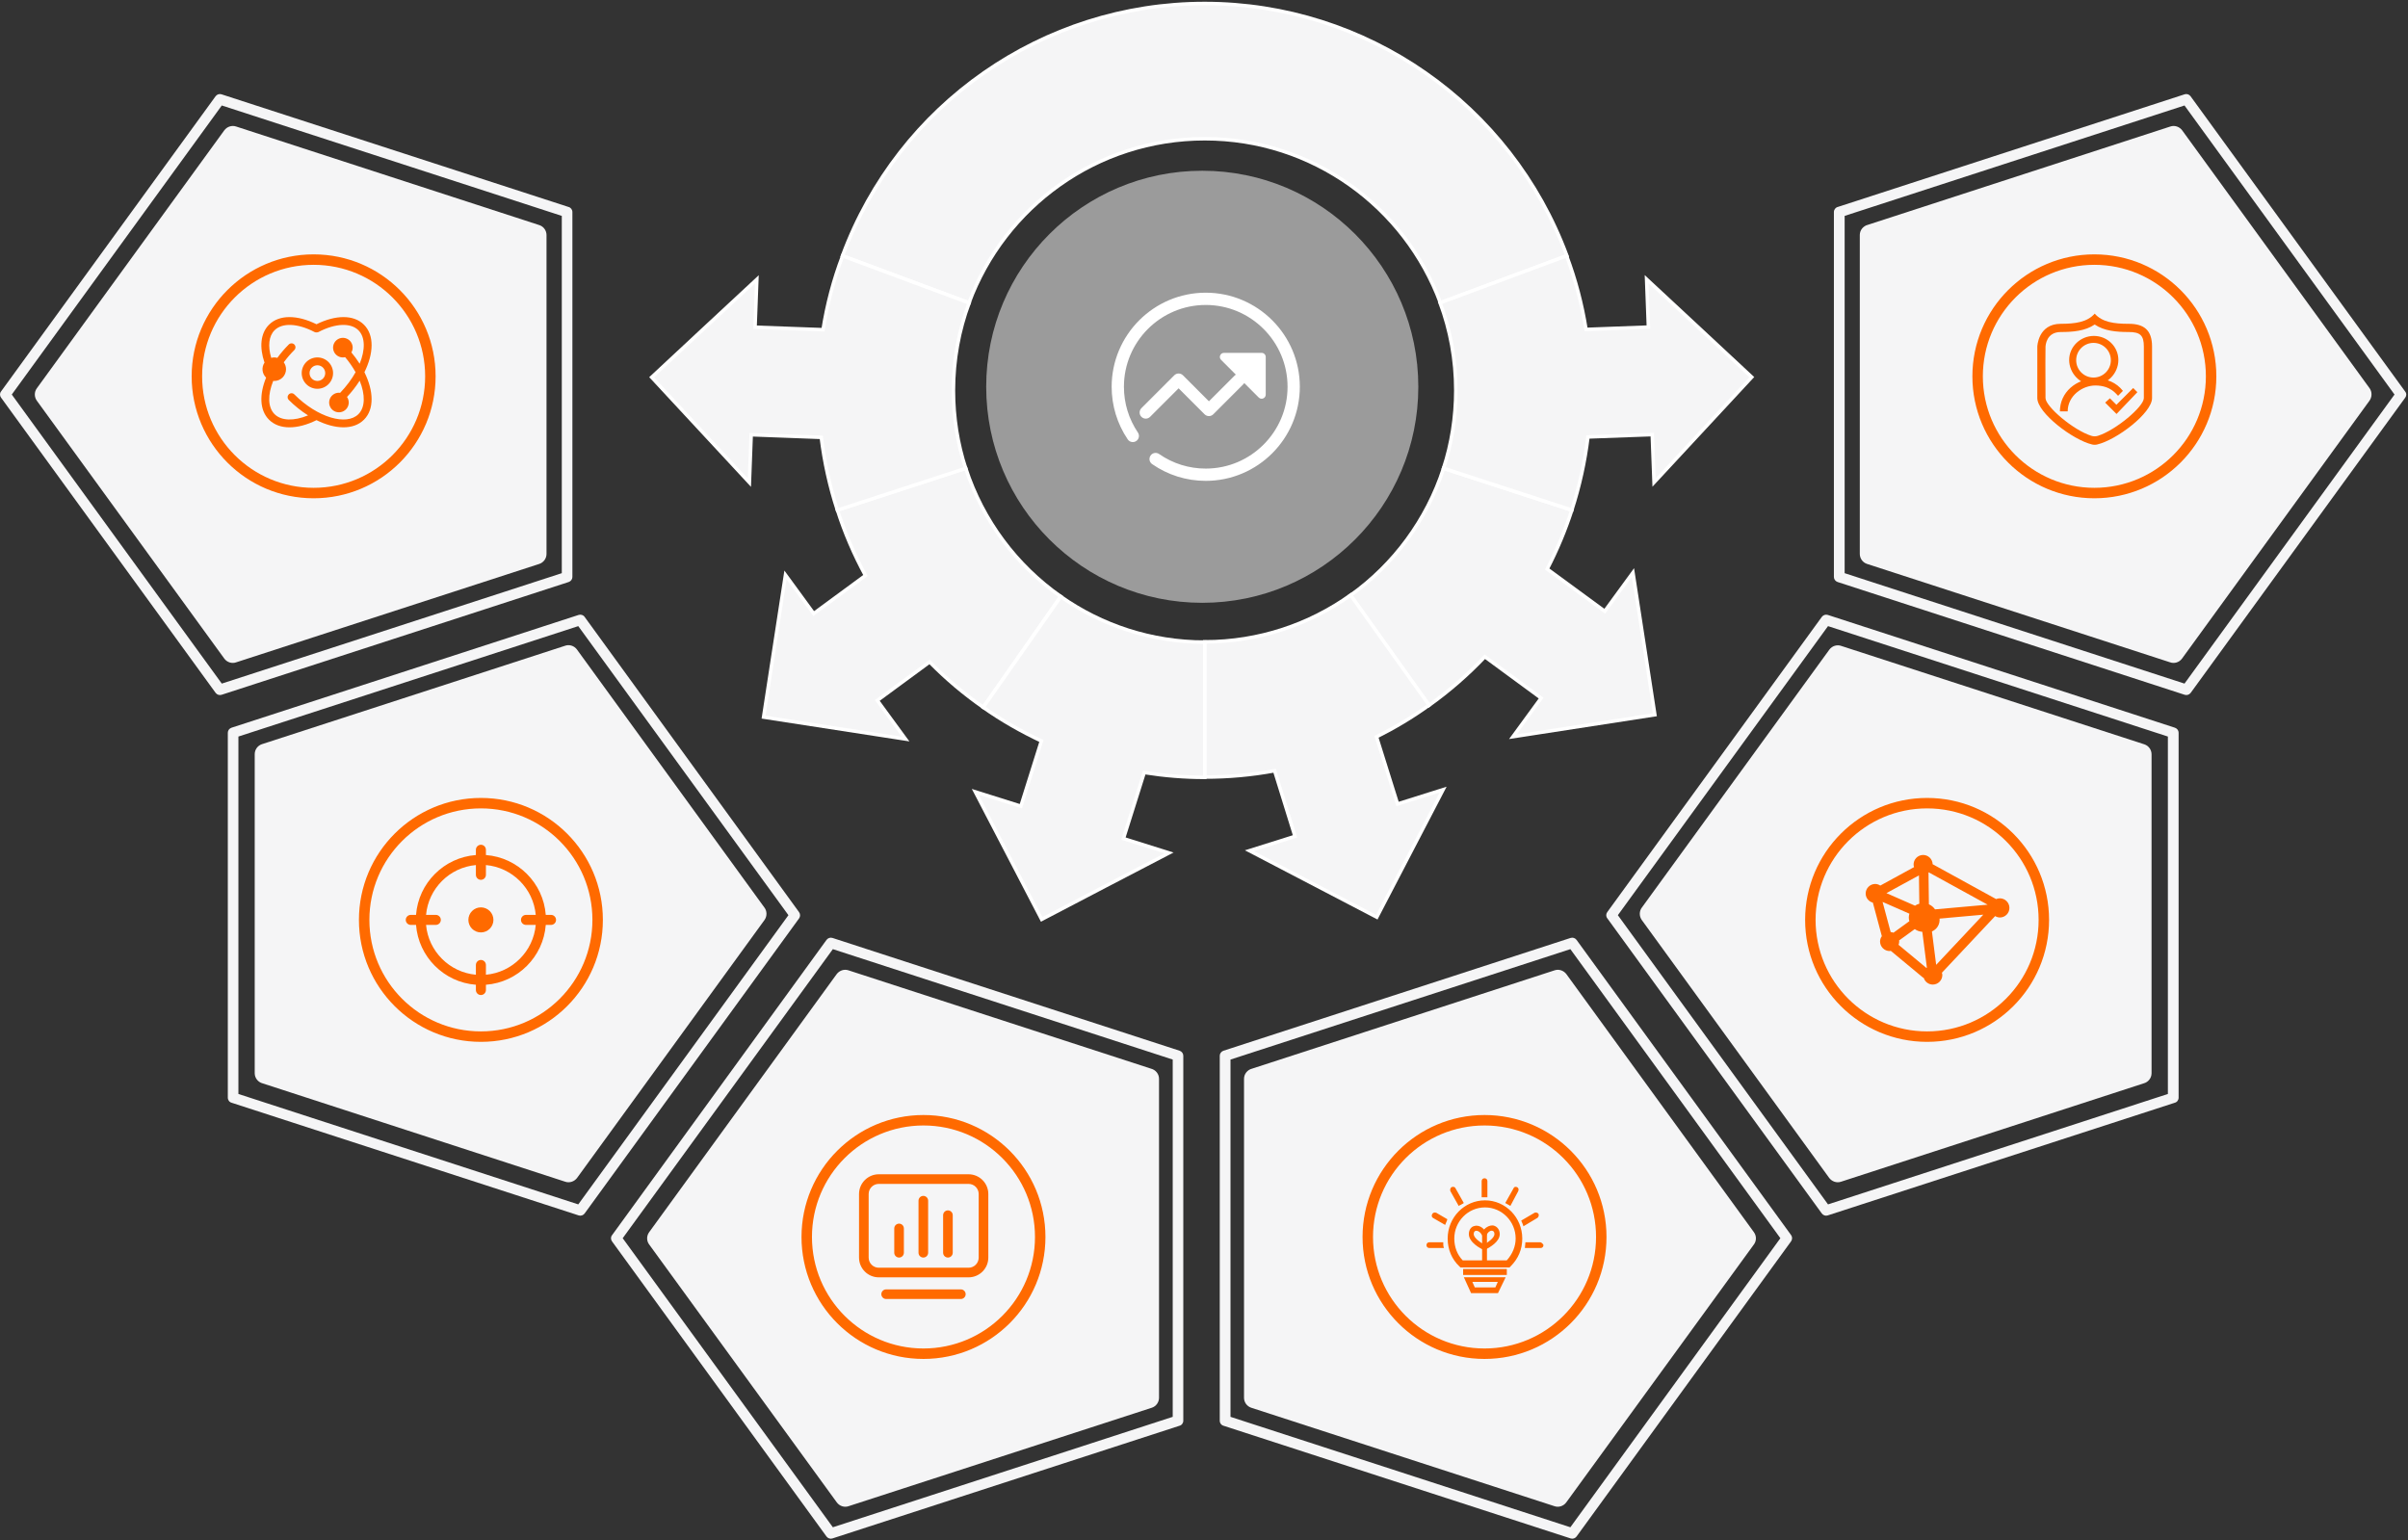 <svg width="691" height="442" viewBox="0 0 691 442" fill="none" xmlns="http://www.w3.org/2000/svg">
<rect x="0" y="0" width="691" height="442" fill="#333333" stroke="none"/>
<path d="M278.064 86.902L241.758 73.409C257.876 29.884 299.318 1 345.699 1C392.04 1 433.521 29.884 449.64 73.409L413.334 86.902C403.141 59.402 376.711 39.816 345.738 39.816C314.686 39.816 288.257 59.402 278.064 86.902Z" fill="#F5F5F6" stroke="white" stroke-miterlimit="10"/>
<path d="M443.986 163.306L460.499 175.414L468.598 164.335C470.692 178.026 472.746 191.439 474.88 205.13C461.21 207.227 447.818 209.284 434.149 211.421L442.247 200.342L426.089 188.472C421.23 193.615 415.857 198.284 410.05 202.439L387.531 170.864C399.936 162.001 409.418 149.26 414.238 134.422L451.057 146.411C449.161 152.227 446.791 157.886 443.986 163.306Z" fill="#F5F5F6" stroke="white" stroke-miterlimit="10"/>
<path d="M394.999 211.461L401.044 230.73L414.12 226.615C407.72 238.881 401.478 250.91 395.078 263.216C382.792 256.806 370.782 250.514 358.535 244.144L371.611 240.029L365.765 221.195C359.167 222.421 352.451 223.015 345.695 223.015V184.199C361.3 184.199 375.76 179.213 387.572 170.785L410.091 202.36C405.271 205.842 400.214 208.849 394.999 211.461Z" fill="#F5F5F6" stroke="white" stroke-miterlimit="10"/>
<path d="M248.352 165.167L233.497 176.088L225.399 165.009C223.305 178.699 221.251 192.113 219.117 205.803C232.786 207.9 246.179 209.958 259.848 212.095L251.749 201.016L266.762 189.976C271.463 194.764 276.599 199.116 282.169 202.994L304.372 171.181C291.69 162.279 282.011 149.419 277.112 134.344L240.293 146.333C242.386 152.901 245.112 159.192 248.352 165.167Z" fill="#F5F5F6" stroke="white" stroke-miterlimit="10"/>
<path d="M298.838 212.65L292.952 231.366L279.875 227.251C286.275 239.517 292.517 251.545 298.917 263.851C311.203 257.441 323.174 251.15 335.46 244.779L322.384 240.664L328.349 221.711C334.078 222.621 339.885 223.096 345.732 223.096V184.28C330.364 184.28 316.102 179.453 304.408 171.223L282.127 202.996C287.421 206.715 293.031 209.92 298.838 212.65Z" fill="#F5F5F6" stroke="white" stroke-miterlimit="10"/>
<path d="M236.185 94.618L216.669 93.906L217.183 80.176C207.069 89.593 197.114 98.812 187 108.269C196.402 118.438 205.647 128.369 215.049 138.499L215.563 124.769L235.672 125.521C236.541 132.603 238.082 139.607 240.294 146.412L277.114 134.423C274.822 127.38 273.598 119.862 273.598 112.067C273.598 103.244 275.178 94.776 278.101 86.942L241.795 73.449C239.188 80.294 237.331 87.377 236.185 94.618Z" fill="#F5F5F6" stroke="white" stroke-miterlimit="10"/>
<path d="M455.127 94.539L473.023 93.867L472.509 80.137C482.623 89.554 492.579 98.773 502.692 108.23C493.29 118.399 484.045 128.33 474.643 138.46L474.129 124.73L455.68 125.402C454.811 132.525 453.27 139.528 451.057 146.373L414.238 134.384C416.529 127.341 417.754 119.823 417.754 112.028C417.754 103.205 416.173 94.737 413.25 86.903L449.556 73.41C452.124 80.255 453.981 87.338 455.127 94.539Z" fill="#F5F5F6" stroke="white" stroke-miterlimit="10"/>
<circle cx="345" cy="111" r="62" fill="#9B9B9B"/>
<path d="M346 84C331.111 84 319 96.111 319 111C319 116.411 320.594 121.632 323.612 126.098C324.157 126.904 325.251 127.115 326.058 126.572C326.863 126.027 327.075 124.932 326.531 124.127C323.908 120.245 322.522 115.706 322.522 111C322.522 98.054 333.054 87.522 346 87.522C358.946 87.522 369.478 98.054 369.478 111C369.478 123.946 358.946 134.478 346 134.478C341.182 134.478 336.556 133.032 332.619 130.294C331.82 129.739 330.72 129.935 330.167 130.735C329.612 131.533 329.809 132.631 330.608 133.185C335.138 136.335 340.46 138 346 138C360.889 138 373 125.889 373 111C373 96.111 360.889 84 346 84ZM338.215 111.444L345.672 118.9C346.015 119.244 346.465 119.416 346.916 119.416C347.367 119.416 347.817 119.244 348.161 118.9L356.862 110.198C356.943 110.117 356.983 110.015 357.046 109.922L361.211 114.087C361.95 114.827 363.214 114.303 363.214 113.257V102.444C363.214 101.796 362.689 101.27 362.041 101.27H351.228C350.182 101.27 349.658 102.535 350.398 103.274L354.648 107.525C354.556 107.587 354.454 107.627 354.373 107.708L346.916 115.165L339.46 107.708C338.772 107.02 337.657 107.02 336.969 107.708L327.542 117.137C326.854 117.825 326.854 118.939 327.542 119.627C327.886 119.971 328.336 120.142 328.787 120.142C329.238 120.142 329.688 119.971 330.031 119.627L338.215 111.444Z" fill="white"/>
<path d="M219.322 260.41L165.557 186.397C164.755 185.3 163.321 184.878 162.097 185.343L75.162 213.572C73.896 213.994 73.094 215.175 73.094 216.441V308.007C73.094 309.399 74.064 310.581 75.373 310.918L162.223 339.148C163.489 339.57 164.84 339.063 165.599 338.05L219.406 263.996C220.166 262.899 220.124 261.422 219.322 260.41Z" fill="#F5F5F6"/>
<path d="M229.286 261.761L167.756 177.031C167.376 176.483 166.659 176.272 166.026 176.483L66.43 208.847C65.797 209.058 65.375 209.649 65.375 210.282V315.013C65.375 315.73 65.839 316.321 66.514 316.49L166.068 348.812C166.701 349.023 167.376 348.77 167.756 348.263L229.328 263.533C229.708 262.985 229.665 262.268 229.286 261.761ZM226.247 262.647L165.941 345.647L68.413 313.958V211.379L165.941 179.69L226.247 262.647Z" fill="#F5F5F6"/>
<path d="M10.6 115.04L64.365 189.009C65.166 190.107 66.601 190.529 67.825 190.064L154.76 161.835C156.026 161.413 156.828 160.232 156.828 158.966V67.442C156.828 66.05 155.857 64.868 154.549 64.531L67.741 36.302C66.475 35.88 65.124 36.386 64.365 37.399L10.558 111.453C9.756 112.55 9.84 114.027 10.6 115.04Z" fill="#F5F5F6"/>
<path d="M0.301 114.114L61.873 198.843C62.295 199.392 62.97 199.603 63.603 199.392L163.199 167.028C163.832 166.817 164.254 166.226 164.254 165.593V60.862C164.254 60.145 163.789 59.554 163.114 59.385L63.561 27.063C62.928 26.852 62.253 27.105 61.873 27.611L0.301 112.341C-0.121 112.89 -0.079 113.607 0.301 114.114ZM3.382 113.227L63.645 30.27L161.215 61.959V164.496L63.645 196.185L3.382 113.227Z" fill="#F5F5F6"/>
<path d="M503.255 357.208C504.057 356.195 504.099 354.718 503.297 353.621L449.49 279.567C448.73 278.554 447.38 278.048 446.114 278.47L359.263 306.699C357.955 307.036 356.984 308.218 356.984 309.61V401.134C356.984 402.4 357.786 403.581 359.052 404.003L445.987 432.232C447.211 432.697 448.646 432.275 449.448 431.177L503.255 357.208Z" fill="#F5F5F6"/>
<path d="M513.976 354.464L452.404 269.735C451.982 269.186 451.307 268.975 450.674 269.186L351.078 301.55C350.445 301.761 350.023 302.352 350.023 302.985V407.716C350.023 408.433 350.488 409.024 351.163 409.193L450.716 441.515C451.349 441.726 452.024 441.473 452.404 440.966L513.976 356.237C514.356 355.688 514.356 354.971 513.976 354.464ZM510.895 355.351L450.632 438.308L353.104 406.619V304.082L450.632 272.393L510.895 355.351Z" fill="#F5F5F6"/>
<path d="M186.326 357.208C185.524 356.195 185.482 354.718 186.284 353.621L240.091 279.567C240.85 278.554 242.201 278.048 243.467 278.47L330.318 306.699C331.626 307.036 332.596 308.218 332.596 309.61V401.134C332.596 402.4 331.795 403.581 330.529 404.003L243.593 432.232C242.37 432.697 240.935 432.275 240.133 431.177L186.326 357.208Z" fill="#F5F5F6"/>
<path d="M175.65 354.464L237.18 269.735C237.602 269.186 238.277 268.975 238.91 269.186L338.506 301.55C339.139 301.761 339.561 302.352 339.561 302.985V407.716C339.561 408.433 339.097 409.024 338.421 409.193L238.868 441.515C238.235 441.726 237.56 441.473 237.18 440.966L175.608 356.237C175.228 355.688 175.228 354.971 175.65 354.464ZM178.689 355.351L238.995 438.308L336.522 406.619V304.082L238.995 272.393L178.689 355.351Z" fill="#F5F5F6"/>
<path d="M471.183 260.41L524.948 186.44C525.75 185.343 527.185 184.921 528.409 185.386L615.344 213.615C616.61 214.037 617.412 215.218 617.412 216.484V308.008C617.412 309.4 616.441 310.582 615.133 310.919L528.282 339.148C527.016 339.57 525.666 339.064 524.906 338.051L471.099 263.997C470.339 262.9 470.382 261.423 471.183 260.41Z" fill="#F5F5F6"/>
<path d="M461.223 261.761L522.795 177.031C523.217 176.483 523.892 176.272 524.525 176.483L624.121 208.847C624.754 209.058 625.176 209.649 625.176 210.282V315.013C625.176 315.73 624.711 316.321 624.036 316.49L524.483 348.812C523.85 349.023 523.175 348.77 522.795 348.263L461.223 263.533C460.801 262.985 460.843 262.268 461.223 261.761ZM464.261 262.647L524.567 345.647L622.095 313.958V211.379L524.567 179.69L464.261 262.647Z" fill="#F5F5F6"/>
<path d="M679.916 115.04L626.151 189.009C625.349 190.107 623.914 190.529 622.69 190.064L535.755 161.835C534.489 161.413 533.688 160.232 533.688 158.966V67.442C533.688 66.05 534.658 64.868 535.966 64.531L622.817 36.302C624.083 35.88 625.434 36.386 626.193 37.399L680 111.453C680.76 112.55 680.675 114.027 679.916 115.04Z" fill="#F5F5F6"/>
<path d="M690.211 114.114L628.639 198.843C628.217 199.392 627.541 199.603 626.908 199.392L527.313 167.028C526.68 166.817 526.258 166.226 526.258 165.593V60.862C526.258 60.145 526.722 59.554 527.397 59.385L626.908 27.063C627.541 26.852 628.217 27.105 628.596 27.611L690.168 112.341C690.633 112.89 690.59 113.607 690.211 114.114ZM687.13 113.227L626.866 30.27L529.339 61.959V164.496L626.866 196.185L687.13 113.227Z" fill="#F5F5F6"/>
<circle cx="90" cy="108" r="33.5" stroke="#FF6A00" stroke-width="3"/>
<path d="M104.446 93.193C101.495 90.242 96.302 90.341 90.819 93.058C85.337 90.341 80.143 90.242 77.192 93.193C74.739 95.645 74.397 99.646 75.904 104.068C75.461 104.725 75.264 105.517 75.347 106.305C75.431 107.093 75.79 107.826 76.361 108.376C74.394 113.189 74.481 117.734 77.193 120.446C80.144 123.397 85.339 123.299 90.826 120.579C96.198 123.239 101.443 123.449 104.446 120.446C107.45 117.442 107.238 112.194 104.575 106.82C107.238 101.445 107.45 96.197 104.446 93.193ZM102.855 118.855C99.466 122.245 91.161 119.889 84.456 113.183C84.352 113.079 84.228 112.996 84.091 112.939C83.955 112.883 83.808 112.854 83.661 112.854C83.513 112.854 83.367 112.883 83.23 112.939C83.094 112.996 82.97 113.079 82.865 113.183C82.761 113.288 82.678 113.412 82.621 113.548C82.565 113.684 82.536 113.831 82.536 113.978C82.536 114.126 82.565 114.272 82.621 114.409C82.678 114.545 82.761 114.669 82.865 114.774C84.54 116.454 86.395 117.943 88.398 119.214C84.276 120.898 80.695 120.766 78.784 118.854C76.823 116.893 76.796 113.287 78.409 109.298C78.508 109.307 78.603 109.329 78.704 109.329C79.599 109.329 80.457 108.973 81.09 108.34C81.723 107.707 82.079 106.849 82.079 105.954C82.079 105.215 81.835 104.537 81.432 103.982C82.349 102.732 83.36 101.553 84.456 100.456C84.56 100.351 84.643 100.227 84.7 100.091C84.756 99.954 84.785 99.808 84.785 99.661C84.785 99.513 84.756 99.367 84.7 99.23C84.643 99.094 84.56 98.97 84.456 98.865C84.352 98.761 84.228 98.678 84.091 98.621C83.955 98.565 83.808 98.536 83.661 98.536C83.513 98.536 83.367 98.565 83.23 98.621C83.094 98.678 82.97 98.761 82.865 98.865C81.673 100.06 80.574 101.345 79.579 102.709C79.295 102.626 79 102.582 78.704 102.579C78.41 102.583 78.117 102.626 77.834 102.706C76.825 99.315 77.139 96.428 78.784 94.784C80.976 92.591 85.367 92.738 90.249 95.284C90.429 95.373 90.63 95.41 90.83 95.391C91.025 95.406 91.219 95.368 91.394 95.282C96.274 92.738 100.663 92.591 102.855 94.784C104.824 96.752 104.843 100.381 103.209 104.389C102.488 103.255 101.694 102.169 100.833 101.138C101.062 100.73 101.204 100.267 101.204 99.766C101.204 99.21 101.039 98.666 100.73 98.204C100.421 97.741 99.982 97.381 99.468 97.168C98.954 96.955 98.388 96.899 97.843 97.008C97.297 97.116 96.796 97.384 96.403 97.778C96.009 98.171 95.741 98.672 95.633 99.218C95.524 99.763 95.58 100.329 95.793 100.843C96.006 101.357 96.366 101.796 96.829 102.105C97.291 102.414 97.835 102.579 98.391 102.579C98.615 102.579 98.83 102.546 99.038 102.497C100.173 103.84 101.178 105.287 102.041 106.819C100.933 108.811 99.44 110.83 97.605 112.738C97.493 112.724 97.382 112.704 97.266 112.704C96.638 112.703 96.027 112.913 95.531 113.3C95.036 113.688 94.684 114.23 94.533 114.84C94.382 115.45 94.44 116.094 94.697 116.668C94.954 117.241 95.397 117.712 95.953 118.005C96.51 118.298 97.148 118.396 97.767 118.283C98.386 118.171 98.949 117.854 99.366 117.384C99.784 116.913 100.032 116.317 100.07 115.689C100.109 115.061 99.936 114.439 99.579 113.921C100.932 112.481 102.147 110.917 103.209 109.25C104.842 113.257 104.824 116.887 102.855 118.855Z" fill="#FF6A00"/>
<path d="M91.078 102.578C89.885 102.578 88.74 103.052 87.896 103.896C87.052 104.74 86.578 105.885 86.578 107.078C86.578 108.272 87.052 109.416 87.896 110.26C88.74 111.104 89.885 111.578 91.078 111.578C92.272 111.578 93.416 111.104 94.26 110.26C95.104 109.416 95.578 108.272 95.578 107.078C95.578 105.885 95.104 104.74 94.26 103.896C93.416 103.052 92.272 102.578 91.078 102.578ZM91.078 109.328C90.783 109.328 90.49 109.27 90.217 109.157C89.944 109.043 89.696 108.878 89.487 108.669C89.278 108.46 89.112 108.211 88.999 107.938C88.886 107.665 88.828 107.373 88.828 107.077C88.828 106.781 88.886 106.489 89 106.216C89.113 105.943 89.279 105.695 89.488 105.486C89.697 105.277 89.945 105.111 90.218 104.998C90.491 104.885 90.784 104.827 91.079 104.827C91.676 104.827 92.249 105.064 92.671 105.487C93.092 105.909 93.329 106.481 93.329 107.078C93.329 107.675 93.092 108.247 92.67 108.669C92.248 109.091 91.675 109.328 91.078 109.328Z" fill="#FF6A00"/>
<circle cx="601" cy="108" r="33.5" stroke="#FF6A00" stroke-width="3"/>
<path d="M610.868 92.93H610.792C606.687 92.93 603.243 92.463 601.095 90.008C598.95 92.463 595.49 92.93 591.37 92.93C584.807 92.93 584.627 99.493 584.627 99.493C584.627 103.16 584.625 106.657 584.625 114.236C584.625 118.489 594.798 126.245 600.355 127.565C600.831 127.678 601.316 127.678 601.792 127.567C607.391 126.256 617.554 118.542 617.554 114.238V99.495C617.554 94.712 615.221 92.93 610.868 92.93ZM615.2 114.238C615.2 116.68 607.136 123.493 601.985 125.084C601.394 125.265 600.755 125.265 600.167 125.084C595.011 123.486 586.979 116.673 586.979 114.236L586.946 104.215L586.979 99.569C586.993 99.132 587.208 95.285 591.37 95.285C594.841 95.285 598.362 94.988 601.096 93.131C603.827 94.988 607.347 95.285 610.868 95.285C614.188 95.285 615.2 96.269 615.2 99.495V114.238H615.2ZM600.866 96.406C596.986 96.406 593.768 99.498 593.768 103.311C593.768 107.123 596.951 110.494 600.831 110.494C604.71 110.494 607.889 107.123 607.889 103.311C607.889 99.498 604.745 96.406 600.866 96.406ZM600.755 108.354C598.007 108.354 595.78 106.126 595.78 103.379C595.78 100.629 598.007 98.403 600.755 98.403C603.504 98.403 605.732 100.629 605.732 103.379C605.732 106.126 603.504 108.354 600.755 108.354ZM593.346 118.058C593.346 113.587 597.562 110.614 601.304 110.63C605.765 110.642 607.352 113.236 607.807 113.593C607.984 113.411 609.193 112.171 609.193 112.171C607.274 109.757 604.601 108.646 601.304 108.646C595.763 108.646 591.11 112.61 591.11 118.057L593.346 118.058ZM604.1 115.544L607.362 118.807L613.335 112.553L612.139 111.357L607.326 116.17L605.465 114.308L604.1 115.544Z" fill="#FF6A00"/>
<circle cx="138" cy="264" r="33.5" stroke="#FF6A00" stroke-width="3"/>
<path d="M134.406 264C134.406 264.953 134.785 265.867 135.459 266.541C136.133 267.215 137.047 267.594 138 267.594C138.953 267.594 139.867 267.215 140.541 266.541C141.215 265.867 141.594 264.953 141.594 264C141.594 263.047 141.215 262.133 140.541 261.459C139.867 260.785 138.953 260.406 138 260.406C137.047 260.406 136.133 260.785 135.459 261.459C134.785 262.133 134.406 263.047 134.406 264Z" fill="#FF6A00"/>
<path d="M158.125 262.562H156.614C155.913 253.406 148.594 246.087 139.438 245.386V243.875C139.438 243.494 139.286 243.128 139.016 242.859C138.747 242.589 138.381 242.438 138 242.438C137.619 242.438 137.253 242.589 136.984 242.859C136.714 243.128 136.562 243.494 136.562 243.875V245.386C127.406 246.087 120.087 253.406 119.386 262.562H117.875C117.494 262.562 117.128 262.714 116.859 262.984C116.589 263.253 116.438 263.619 116.438 264C116.438 264.381 116.589 264.747 116.859 265.016C117.128 265.286 117.494 265.438 117.875 265.438H119.386C120.087 274.594 127.406 281.913 136.562 282.614V284.125C136.562 284.506 136.714 284.872 136.984 285.141C137.253 285.411 137.619 285.562 138 285.562C138.381 285.562 138.747 285.411 139.016 285.141C139.286 284.872 139.438 284.506 139.438 284.125V282.614C148.594 281.913 155.913 274.594 156.614 265.438H158.125C158.506 265.438 158.872 265.286 159.141 265.016C159.411 264.747 159.562 264.381 159.562 264C159.562 263.619 159.411 263.253 159.141 262.984C158.872 262.714 158.506 262.562 158.125 262.562ZM139.438 279.739V276.938C139.438 276.556 139.286 276.191 139.016 275.921C138.747 275.651 138.381 275.5 138 275.5C137.619 275.5 137.253 275.651 136.984 275.921C136.714 276.191 136.562 276.556 136.562 276.938V279.739C128.99 279.053 122.947 273.01 122.261 265.438H125.062C125.444 265.438 125.809 265.286 126.079 265.016C126.349 264.747 126.5 264.381 126.5 264C126.5 263.619 126.349 263.253 126.079 262.984C125.809 262.714 125.444 262.562 125.062 262.562H122.261C122.947 254.99 128.99 248.947 136.562 248.261V251.062C136.562 251.444 136.714 251.809 136.984 252.079C137.253 252.349 137.619 252.5 138 252.5C138.381 252.5 138.747 252.349 139.016 252.079C139.286 251.809 139.438 251.444 139.438 251.062V248.261C147.01 248.948 153.053 254.99 153.739 262.562H150.938C150.556 262.562 150.191 262.714 149.921 262.984C149.651 263.253 149.5 263.619 149.5 264C149.5 264.381 149.651 264.747 149.921 265.016C150.191 265.286 150.556 265.438 150.938 265.438H153.739C153.053 273.01 147.01 279.053 139.438 279.739Z" fill="#FF6A00"/>
<circle cx="553" cy="264" r="33.5" stroke="#FF6A00" stroke-width="3"/>
<path d="M549.406 264C549.406 264.953 549.785 265.867 550.459 266.541C551.133 267.215 552.047 267.594 553 267.594C553.953 267.594 554.867 267.215 555.541 266.541C556.215 265.867 556.594 264.953 556.594 264C556.594 263.047 556.215 262.133 555.541 261.459C554.867 260.785 553.953 260.406 553 260.406C552.047 260.406 551.133 260.785 550.459 261.459C549.785 262.133 549.406 263.047 549.406 264Z" fill="#FF6A00"/>
<path d="M573.875 257.811C573.509 257.811 573.146 257.883 572.808 258.025L554.592 248.018C554.57 247.293 554.26 246.607 553.732 246.11C553.204 245.613 552.5 245.346 551.775 245.368C551.05 245.391 550.363 245.7 549.866 246.228C549.369 246.757 549.103 247.461 549.125 248.186C549.125 248.422 549.202 248.634 549.26 248.851L539.566 254.151C539.14 253.86 538.64 253.699 538.125 253.686C537.396 253.686 536.696 253.976 536.18 254.491C535.665 255.007 535.375 255.707 535.375 256.436C535.375 257.715 536.266 258.743 537.448 259.048C537.454 259.07 537.449 259.095 537.454 259.114L540.014 268.668C539.693 269.11 539.514 269.639 539.5 270.186C539.5 270.915 539.79 271.615 540.305 272.13C540.821 272.646 541.521 272.936 542.25 272.936C542.365 272.936 542.462 272.884 542.572 272.873L551.809 280.54C551.88 280.597 551.969 280.625 552.045 280.669C552.221 281.216 552.565 281.693 553.028 282.033C553.492 282.373 554.05 282.558 554.625 282.561C555.354 282.561 556.054 282.271 556.57 281.755C557.085 281.24 557.375 280.54 557.375 279.811C557.375 279.583 557.298 279.379 557.246 279.165L572.525 262.907C572.931 263.16 573.397 263.299 573.875 263.311C574.604 263.311 575.304 263.021 575.82 262.505C576.335 261.99 576.625 261.29 576.625 260.561C576.625 259.832 576.335 259.132 575.82 258.616C575.304 258.101 574.604 257.811 573.875 257.811ZM554.3 266.633C555.233 265.951 555.854 264.892 555.962 263.679L569.129 262.502L555.604 276.896L554.3 266.633ZM543.353 267.675C543.095 267.574 542.823 267.514 542.547 267.496L540.226 258.839L547.915 262.216C547.811 262.572 547.755 262.94 547.75 263.311C547.75 263.679 547.813 264.031 547.907 264.372L543.353 267.675ZM570.371 259.634L555.274 260.979C554.836 260.341 554.227 259.839 553.517 259.53L553.404 250.413L553.481 250.358L570.371 259.634ZM550.767 259.356C550.325 259.474 549.907 259.666 549.529 259.923L541.331 256.32L550.665 251.222L550.767 259.356ZM544.805 271.151C544.929 270.844 544.995 270.517 545 270.186C545 270.09 544.953 270.01 544.945 269.914L549.461 266.641C550.077 267.089 550.819 267.362 551.627 267.411L552.937 277.693C552.892 277.729 552.84 277.748 552.799 277.787L544.805 271.151Z" fill="#FF6A00"/>
<circle cx="265" cy="355" r="33.5" stroke="#FF6A00" stroke-width="3"/>
<path d="M277.937 337.004H252.177C249.052 337.004 246.508 339.548 246.508 342.673V360.915C246.508 364.04 249.052 366.584 252.177 366.584H277.937C281.063 366.584 283.607 364.04 283.607 360.915V342.673C283.607 339.548 281.063 337.004 277.937 337.004ZM280.847 360.915C280.847 362.52 279.543 363.824 277.937 363.824H252.177C250.572 363.824 249.268 362.52 249.268 360.915V342.673C249.268 341.068 250.572 339.764 252.177 339.764H277.937C279.543 339.764 280.847 341.068 280.847 342.673V360.915ZM275.725 370.039H254.289C253.527 370.039 252.909 370.658 252.909 371.419C252.909 372.18 253.527 372.799 254.289 372.799H275.725C276.486 372.799 277.105 372.18 277.105 371.419C277.105 370.658 276.488 370.039 275.725 370.039Z" fill="#FF6A00"/>
<path d="M257.997 351.17C257.236 351.17 256.617 351.788 256.617 352.55V359.523C256.617 360.285 257.236 360.903 257.997 360.903C258.758 360.903 259.377 360.285 259.377 359.523V352.55C259.377 351.788 258.761 351.17 257.997 351.17ZM264.957 343.207C264.196 343.207 263.577 343.826 263.577 344.587V359.523C263.577 360.285 264.196 360.903 264.957 360.903C265.718 360.903 266.337 360.285 266.337 359.523V344.587C266.337 343.826 265.718 343.207 264.957 343.207ZM272.018 347.368C271.257 347.368 270.638 347.986 270.638 348.748V359.523C270.638 360.285 271.257 360.903 272.018 360.903C272.779 360.903 273.398 360.285 273.398 359.523V348.748C273.398 347.984 272.779 347.368 272.018 347.368Z" fill="#FF6A00"/>
<circle cx="426" cy="355" r="33.5" stroke="#FF6A00" stroke-width="3"/>
<path d="M419.082 363.739L418.773 363.43C416.615 361.399 415.424 358.561 415.424 355.442C415.424 349.401 420.225 344.486 426.127 344.486C432.029 344.486 436.83 349.401 436.83 355.442C436.83 358.52 435.704 361.208 433.481 363.43L433.173 363.739H419.082ZM432.377 361.712C434.024 359.911 434.93 357.687 434.93 355.442C434.93 350.518 430.981 346.512 426.127 346.512C421.273 346.512 417.324 350.518 417.324 355.442C417.324 357.895 418.183 360.118 419.746 361.712H432.377ZM419.857 364.182H432.397V365.892H419.857V364.182ZM422.141 371.117L420.068 366.557H432.067L429.856 371.117H422.141ZM429.113 369.47L429.809 367.887H422.508L423.204 369.47H429.113ZM425.177 343.599V338.976C425.177 338.491 425.516 338.152 426 338.152C426.485 338.152 426.824 338.491 426.824 338.976V343.599H425.177ZM410.167 358.165C409.682 358.165 409.344 357.827 409.344 357.342C409.344 356.857 409.682 356.519 410.167 356.519H414.157V356.709C414.157 357.07 414.157 357.565 414.274 357.915L414.357 358.165H410.167ZM411.212 349.527C411.055 349.448 410.929 349.29 410.878 349.097C410.816 348.865 410.865 348.61 411.016 348.379C411.145 348.134 411.431 347.983 411.766 347.983C411.887 347.983 412.009 348.003 412.127 348.042L412.146 348.048L415.326 349.903L415.291 350.042C415.212 350.361 415.084 350.633 414.972 350.873C414.898 351.03 414.828 351.179 414.781 351.323L414.707 351.543L411.212 349.527ZM416.208 341.855C416.041 341.522 416.181 340.886 416.542 340.706C416.664 340.645 416.822 340.61 416.976 340.61C417.322 340.61 417.586 340.774 417.687 341.05L420.057 345.263L419.879 345.352C419.763 345.41 419.675 345.469 419.582 345.53C419.49 345.592 419.395 345.655 419.27 345.72C419.179 345.799 419.067 345.836 418.967 345.869C418.895 345.893 418.82 345.918 418.788 345.95L418.611 346.127L416.208 341.855ZM437.089 351.689C437.018 351.405 436.904 351.161 436.794 350.926C436.716 350.758 436.641 350.6 436.587 350.436L436.538 350.29L440.344 348.058C440.446 348.007 440.561 347.983 440.686 347.983C440.988 347.983 441.363 348.123 441.497 348.391C441.578 348.552 441.589 348.786 441.526 349.016C441.459 349.261 441.325 349.449 441.158 349.532L437.151 351.937L437.089 351.689ZM437.59 358.165V357.975C437.59 357.784 437.619 357.6 437.649 357.405C437.682 357.189 437.717 356.966 437.717 356.709V356.519H441.96C442.334 356.519 442.758 356.992 442.89 357.258L442.91 357.298V357.342C442.91 357.827 442.572 358.165 442.087 358.165H437.59ZM433.241 345.974C433.061 345.854 432.882 345.764 432.692 345.669C432.5 345.573 432.301 345.474 432.101 345.34L431.955 345.243L434.313 341.051C434.414 340.77 434.64 340.61 434.937 340.61C435.064 340.61 435.199 340.642 435.32 340.7C435.496 340.762 435.627 340.889 435.701 341.068C435.813 341.339 435.767 341.655 435.67 341.847L433.416 346.09L433.241 345.974Z" fill="#FF6A00"/>
<path d="M425.671 358.659C425.103 358.459 421.501 356.632 421.501 354.176C421.501 352.946 422.186 351.987 423.168 351.837C423.342 351.783 423.524 351.756 423.707 351.757C424.47 351.757 425.281 352.175 425.871 352.86C426.609 351.996 427.561 351.683 428.235 351.683C428.348 351.683 428.459 351.692 428.562 351.709C429.665 351.984 430.368 352.951 430.368 354.176C430.368 356.399 427.452 357.975 426.494 358.493C426.382 358.554 426.291 358.603 426.244 358.632L426.035 358.841L425.671 358.659ZM423.489 353.226C423.227 353.297 422.894 353.478 422.894 354.176C422.894 355.219 424.685 356.518 425.871 357.13C427.057 356.518 428.848 355.218 428.848 354.176C428.848 353.458 428.496 353.287 428.232 353.221C428.169 353.209 428.106 353.203 428.042 353.203C427.463 353.203 426.92 353.678 426.551 354.507L426.023 355.918L425.321 354.515C424.855 353.699 424.269 353.226 423.718 353.226H423.489V353.226ZM419.023 345.302C419.172 345.154 419.431 345.024 419.705 344.887L419.876 345.226C419.64 345.344 419.397 345.466 419.292 345.571L419.023 345.302Z" fill="#FF6A00"/>
<path d="M425.305 354.113H426.698V362.98H425.305V354.113Z" fill="#FF6A00"/>
</svg>
